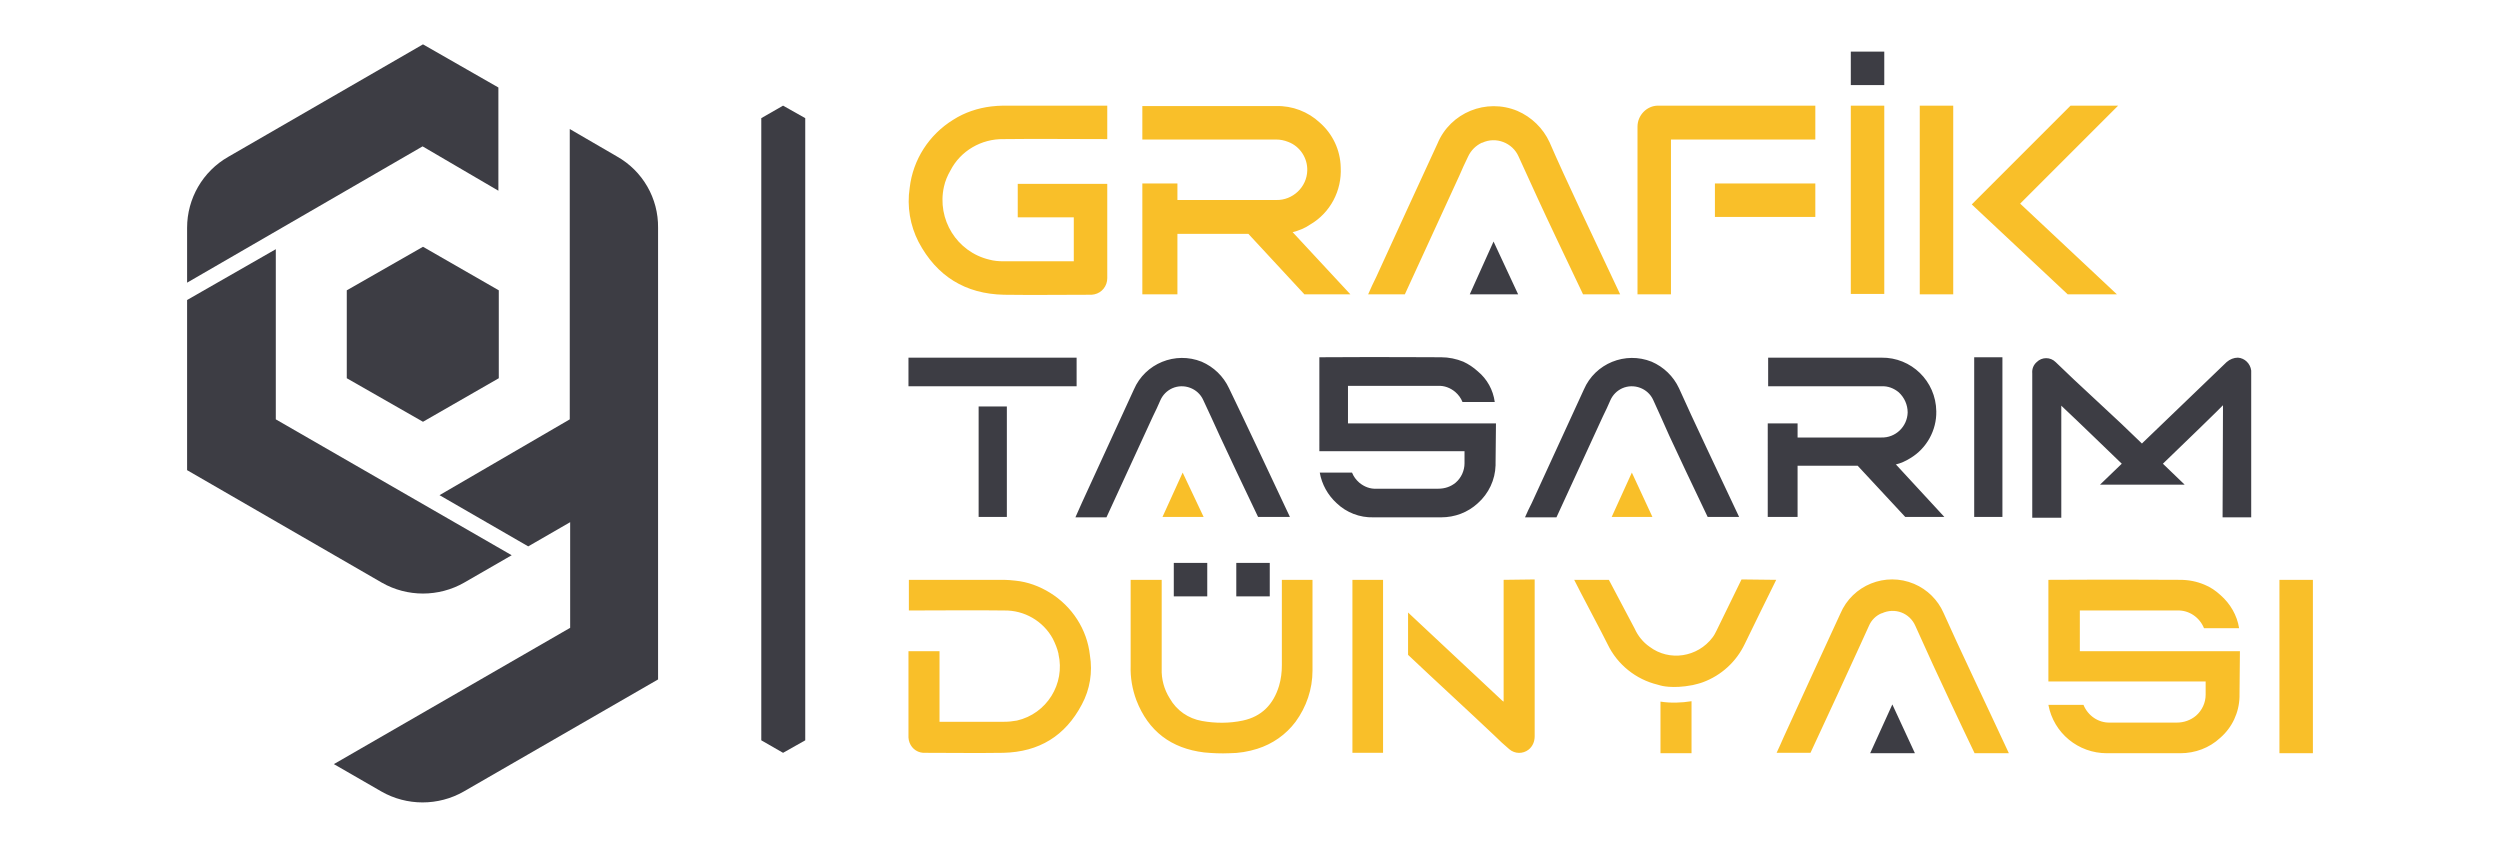 <?xml version="1.0" encoding="utf-8"?>
<!-- Generator: Adobe Illustrator 25.4.8, SVG Export Plug-In . SVG Version: 6.00 Build 0)  -->
<svg version="1.1" id="katman_1" xmlns="http://www.w3.org/2000/svg" xmlns:xlink="http://www.w3.org/1999/xlink" x="0px" y="0px"
	 viewBox="0 0 620 210" style="enable-background:new 0 0 620 210;" xml:space="preserve">
<style type="text/css">
	.st0{fill:#3D3D44;}
	.st1{fill:#F9BF29;}
</style>
<g id="katman_2_00000000941974008970179190000017588489819513037188_">
	<g id="katman_1-2">
		<polygon class="st0" points="86,93.8 104.9,104.6 123.7,93.8 123.7,72 104.9,61.2 86,72 		"/>
		<path class="st0" d="M163.2,56.5v112L115,196.3c-6.3,3.6-14.1,3.6-20.4,0l-11.8-6.8l58.6-33.8v-26.2l-10.4,6l-22-12.7l32.3-18.8
			V32l11.7,6.8C159.4,42.4,163.3,49.2,163.2,56.5z M104.8,36.3l18.8,11V21.7L104.9,11L56.6,38.9c-6.3,3.6-10.2,10.3-10.2,17.6v13.6
			L104.8,36.3z M68.4,61.8L68.4,61.8l-22,12.6v42.2l48.3,27.9c6.3,3.6,14.1,3.6,20.4,0l11.8-6.8L68.4,104V61.8z"/>
		<path class="st0" d="M199.7,29.3v154.3l-5.5,3.1l-5.4-3.1V29.3l5.4-3.1L199.7,29.3z"/>
	</g>
</g>
<polygon class="st0" points="370.4,59.9 364.5,73 376.5,73 "/>
<path class="st0" d="M459,21.1v-8.3h8.3v8.3H459z"/>
<path class="st1" d="M401.8,73h-9.2c-4.1-8.6-9.1-19.1-11.2-23.7l-4.8-10.5c-1.5-3.4-5.6-5-9-3.4h-0.1c-1.5,0.7-2.7,1.9-3.4,3.4
	c-0.8,1.6-1.5,3.2-2.2,4.8c-3.2,7-9.1,19.8-13.5,29.4h-9.1c0.6-1.4,1.3-2.9,2-4.3c3.5-7.7,11.6-25.3,15.2-33.1
	c3.2-7.7,12.1-11.3,19.8-8.1c3.5,1.5,6.4,4.3,8,7.8C388,43.9,396.2,61.1,401.8,73z M450.2,26.2v8.4h-35.8V73h-8.3V31.4
	c0-2.8,2.3-5.2,5.1-5.2c0,0,0,0,0,0H450.2L450.2,26.2z M425.3,45.5h24.9v8.3h-24.9V45.5z M248.9,34.5c6.9-0.1,18.8,0,25.7,0v-8.3
	h-25.8c-1,0-2,0.1-3,0.2c-3.3,0.4-6.6,1.5-9.4,3.3c-6,3.7-10,9.9-10.8,16.9c-0.7,4.6,0.1,9.3,2.2,13.4c4.5,8.5,11.6,12.9,21.2,13.1
	c7,0.1,14.1,0,21.2,0c0.4,0,0.8,0,1.2-0.1c1.9-0.4,3.2-2.1,3.2-4V45.6h-22.2v8.3h13.9v10.9h-17.4c-1.2,0-2.4-0.1-3.5-0.4
	c-8.1-1.9-13.1-10-11.3-18.1c0.3-1.4,0.9-2.8,1.6-4C238.2,37.4,243.4,34.4,248.9,34.5z M459,72.9V26.2h8.3v46.7H459z M476.1,73V26.2
	h8.3V73H476.1z M501,50.5L525,73h-12.2L489,50.7l24.5-24.5h11.8L501,50.5z M334.9,73h-11.4l-13.9-15H292v15h-8.7V45.5h8.7v4.1h24.5
	c4.1,0.1,7.6-3.2,7.7-7.3c0.1-3.1-1.8-6-4.7-7.1c-1-0.4-2-0.6-3-0.6h-33.2v-8.3h33.2c4-0.1,7.9,1.4,10.8,4.1
	c3.2,2.8,5.1,6.8,5.2,11.1c0.3,5.8-2.6,11.3-7.6,14.2c-1.3,0.9-2.8,1.5-4.4,1.9h0.1L334.9,73z"/>
<polygon class="st1" points="293.3,117.2 288.3,128.2 298.5,128.2 "/>
<polygon class="st1" points="404.7,117.2 399.7,128.2 409.8,128.2 "/>
<path class="st0" d="M489.6,128.2V88.6h7v39.6H489.6z M319.9,128.2H312c-3.5-7.3-7.7-16.2-9.5-20.1c-1.4-3-2.7-6-4.1-8.9
	c-1.3-2.9-4.8-4.2-7.7-2.9c-1.3,0.6-2.3,1.6-2.9,2.9c-0.6,1.4-1.2,2.7-1.9,4.1c-2.7,5.9-7.8,16.9-11.5,25h-7.7
	c0.5-1.2,1.1-2.4,1.6-3.6c3-6.6,9.9-21.5,12.9-28.1c2.8-6.5,10.3-9.5,16.8-6.9c3,1.3,5.4,3.6,6.8,6.6
	C308.3,103.5,315.2,118.2,319.9,128.2L319.9,128.2z M370.9,114.9v0.5c-0.1,3.6-1.7,7-4.4,9.4c-2.5,2.3-5.7,3.5-9.1,3.5h-16.8
	c-3.4,0.1-6.7-1.2-9.1-3.5c-2.2-2-3.7-4.7-4.2-7.6h8c0.4,1,1,1.8,1.8,2.5c1.2,1,2.7,1.6,4.3,1.5h15.3c1.6,0,3.1-0.5,4.3-1.5
	c1.4-1.2,2.2-3,2.2-4.8v-3h-36V88.6c15.7-0.1,27.1,0,30.2,0c1.9,0,3.8,0.4,5.5,1.1c1.3,0.6,2.5,1.4,3.6,2.4c2.3,1.9,3.8,4.6,4.2,7.6
	h-8c-0.4-1-1-1.8-1.8-2.5c-1.2-1-2.7-1.6-4.3-1.5h-22.3v9.3H371L370.9,114.9L370.9,114.9z M431.3,128.2h-7.8
	c-3.5-7.3-7.7-16.2-9.5-20.1c-1.3-3-2.7-6-4-8.9c-1.3-2.9-4.8-4.2-7.7-2.9c-1.3,0.6-2.3,1.6-2.9,2.9c-0.6,1.4-1.2,2.7-1.9,4.1
	c-2.7,5.9-7.8,16.9-11.5,25h-7.8c0.5-1.2,1.1-2.4,1.7-3.6c3-6.6,9.9-21.5,12.9-28.1c2.8-6.5,10.3-9.5,16.8-6.9
	c3,1.3,5.4,3.6,6.8,6.6C419.6,103.5,426.6,118.2,431.3,128.2L431.3,128.2z M482.2,128.2h-9.7l-11.8-12.7h-14.9v12.7h-7.4V105h7.4
	v3.5h20.8c3.5,0.1,6.4-2.7,6.5-6.2c0,0,0,0,0,0c0-1.9-0.8-3.7-2.2-5c-1.2-1-2.7-1.6-4.3-1.5h-28.1v-7.1h28.1
	c7.4-0.1,13.5,5.8,13.6,13.3c0.1,4.7-2.4,9.2-6.4,11.6c-1.1,0.7-2.4,1.3-3.7,1.6h0.1C474.2,119.5,478.2,123.9,482.2,128.2z
	 M225.3,95.8v-7.1H267v7.1L225.3,95.8z M242.7,128.2v-27.4h7v27.4L242.7,128.2z M551.3,100.9v-0.4l-1.7,1.7l-4.2,4.1l-9,8.7l5.4,5.2
	h-21l5.4-5.2c-4.9-4.7-9.8-9.5-14.8-14.2l-0.2-0.2v27.8H504V92.6c-0.1-1.1,0.3-2.1,1.1-2.8c1.3-1.3,3.4-1.3,4.7,0
	c1.5,1.4,3,2.9,4.5,4.3L526,105l0,0l5,4.8l0.2,0.2l0.4-0.4l20.6-19.8c0.8-0.7,1.8-1.1,2.8-1.1c1.7,0.1,3.1,1.5,3.3,3.2v36.4h-7.1
	L551.3,100.9z"/>
<polygon class="st0" points="469.3,174.7 463.8,186.8 474.9,186.8 "/>
<path class="st1" d="M268.3,174.7c-4.1,7.8-10.6,11.8-19.5,12c-6.5,0.1-12.9,0-19.4,0c-0.4,0-0.7,0-1.1-0.1c-1.7-0.4-2.9-1.9-3-3.7
	v-21.4h7.7V179h16c1.1,0,2.1-0.1,3.2-0.3c7.4-1.7,12-9.1,10.3-16.5v-0.1c-0.3-1.3-0.8-2.5-1.4-3.7c-2.4-4.4-7.1-7.1-12.1-7
	c-6.3-0.1-17.3,0-23.6,0v-7.6H249c0.9,0,1.8,0.1,2.8,0.2c3.1,0.3,6,1.4,8.6,3c5.5,3.4,9.2,9.1,9.9,15.5
	C271,166.7,270.3,171,268.3,174.7z M325.5,166.3c0,4.6-1.5,9-4.2,12.7c-2.4,3.2-5.7,5.5-9.5,6.7c-2.2,0.7-4.6,1.1-6.9,1.1
	c-2.1,0.1-4.2,0-6.3-0.2c-8.1-1-13.8-5.2-16.8-13c-1-2.7-1.5-5.6-1.4-8.5v-21.3h7.7v22c-0.1,2.6,0.6,5.2,2,7.4c1.7,3,4.6,5,8,5.6
	c3.3,0.6,6.8,0.6,10.1-0.1c4.7-1,7.6-4,9-8.6c0.5-1.7,0.7-3.4,0.7-5.1v-21.2h7.6L325.5,166.3z M335.4,186.7v-42.9h7.6v42.9
	L335.4,186.7z M372.9,143.8V174l-0.3-0.2c-6.6-6.2-16.8-15.7-23.4-21.9v10.5c5.9,5.6,15.5,14.4,21.4,20c1.2,1.2,2.4,2.3,3.7,3.4
	c1.4,1.2,3.4,1.2,4.8,0.1c1-0.8,1.5-2,1.5-3.3v-38.9L372.9,143.8z M440.5,143.8c-1,2-6.8,13.8-7.8,15.9c-2.1,4.4-5.8,7.8-10.4,9.5
	c-0.8,0.3-1.7,0.5-2.5,0.7c-5.1,1-8,0.1-8,0.1l-0.7-0.2c-5.4-1.3-10-5-12.4-10c-1-2.1-7.3-13.9-8.3-16h8.6c0.4,0.8,6,11.3,6.4,12.1
	c0.8,1.8,2.1,3.4,3.7,4.5c4.9,3.7,11.9,2.6,15.6-2.3c0.4-0.5,0.7-1.1,1-1.7c0.5-1,5.7-11.7,6.2-12.7L440.5,143.8z M419.5,173.9v12.9
	h-7.7V174C414.4,174.4,417,174.3,419.5,173.9z M498.2,186.8h-8.5c-3.8-7.9-8.3-17.6-10.3-21.9c-1.5-3.2-2.9-6.5-4.4-9.7
	c-1.4-3.2-5.1-4.6-8.3-3.1c0,0,0,0,0,0h-0.1c-1.4,0.6-2.5,1.7-3.1,3.1c-0.7,1.5-1.3,2.9-2,4.4c-2.9,6.4-8.4,18.3-12.5,27.1h-8.4
	c0.6-1.3,1.2-2.6,1.8-4c3.2-7.1,10.7-23.3,14-30.5c3-7.1,11.2-10.4,18.3-7.4c3.3,1.4,5.9,4,7.3,7.2
	C485.5,159.9,493.1,175.8,498.2,186.8L498.2,186.8z M555.4,172.3v0.5c-0.1,3.9-1.8,7.6-4.8,10.2c-2.7,2.5-6.2,3.8-9.9,3.8h-18.2
	c-7.1,0-13.2-5-14.5-12h8.7c1.1,2.7,3.7,4.5,6.6,4.4h16.6c1.7,0,3.4-0.6,4.7-1.7c1.5-1.3,2.4-3.2,2.4-5.2V169h-39v-25.2
	c17-0.1,29.3,0,32.7,0c2.1,0,4.1,0.4,6,1.2c1.5,0.6,2.8,1.5,4,2.6c2.4,2.1,4.1,5,4.6,8.2h-8.7c-1.1-2.7-3.7-4.5-6.6-4.4h-24.2v10.1
	h39.7L555.4,172.3z M565.3,186.8v-43h8.3v43H565.3z"/>
<path class="st0" d="M291.1,147.9v-8.3h8.3v8.3H291.1z"/>
<path class="st0" d="M306.6,147.9v-8.3h8.3v8.3H306.6z"/>
</svg>
